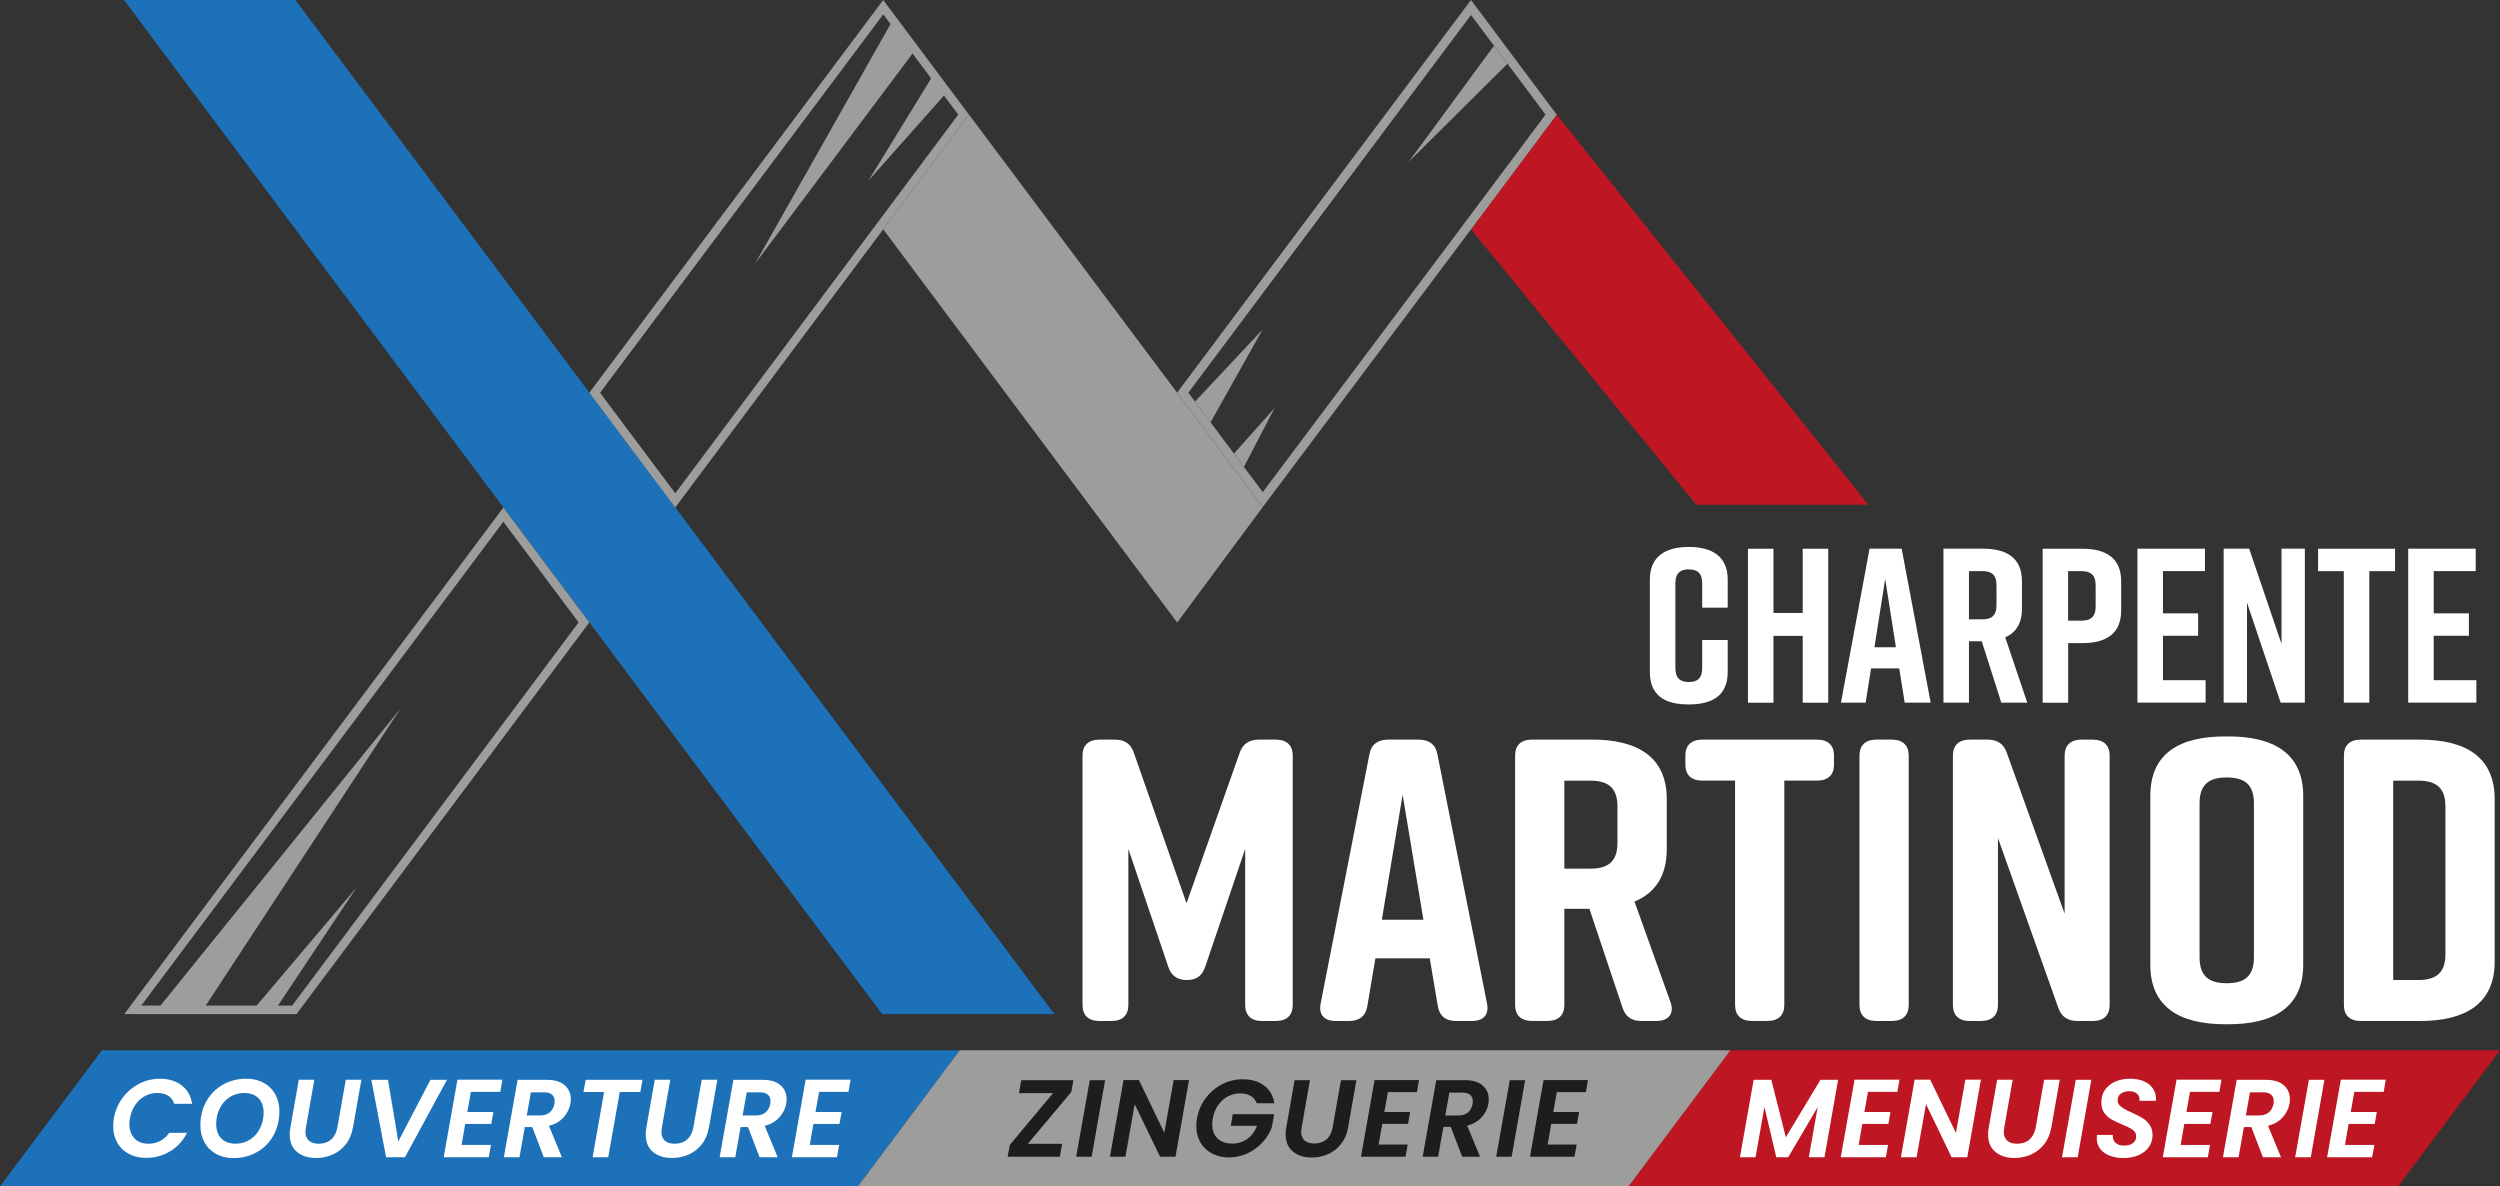 <svg xmlns="http://www.w3.org/2000/svg" id="Calque_2" data-name="Calque 2" viewBox="0 0 492.95 233.94"><rect x="0" y="0" width="492.95" height="233.94" fill="#333333" stroke="none"/><defs><style>      .cls-1 {        fill: #be1622;      }      .cls-2 {        fill: #1d1d1b;      }      .cls-3 {        fill: #fff;      }      .cls-4 {        fill: #1d71b8;      }      .cls-5 {        fill: #9d9d9c;      }    </style></defs><g id="Calque_1-2" data-name="Calque 1"><g><path class="cls-4" d="M24.46,0l74.81,100.07,16.94,22.66,57.74,77.24h33.97l-74.77-99.91-16.94-22.64L58.25,0H24.46Z"></path><g><path class="cls-5" d="M99.26,102.89l14.83,19.84-56.48,75.55h-29.75l71.39-95.4M99.26,100.07L24.49,199.97h33.97l57.74-77.24-16.94-22.66h0Z"></path><path class="cls-5" d="M174.15,2.82l14.8,19.78-16.15,21.61-39.65,53.05-14.83-19.82,40.28-53.82,15.56-20.79M174.15,0l-16.91,22.59-41.04,54.84,16.94,22.64,41.01-54.85,16.91-22.62L174.15,0h0Z"></path></g><polygon class="cls-5" points="232.1 77.43 191.06 22.59 174.15 45.21 232.12 122.75 248.98 99.99 232.1 77.43"></polygon><polygon class="cls-1" points="368.41 99.53 306.96 22.6 290.05 45.22 334.49 99.53 368.41 99.53"></polygon><path class="cls-5" d="M290.05,2.96l14.7,19.64-16.11,21.56-39.65,52.87-14.67-19.6,40.24-53.77,15.49-20.7M290.05,0l-16.91,22.59-41.04,54.84,16.88,22.56,41.07-54.76,16.91-22.62L290.05,0h0Z"></path></g><polygon class="cls-5" points="176.1 3.85 148.88 52 180.21 10.19 176.1 3.85"></polygon><polygon class="cls-5" points="31.32 198.68 78.99 139.68 40.14 198.93 31.32 198.68"></polygon><polygon class="cls-5" points="53.9 199.65 70.35 174.93 49.55 199.53 53.9 199.65"></polygon><polygon class="cls-5" points="235.63 79.2 248.98 64.94 238.69 83.28 235.63 79.2"></polygon><polygon class="cls-5" points="243.31 89.45 251.33 80.45 245.27 92.07 243.31 89.45"></polygon><polygon class="cls-5" points="294.58 9.02 277.75 31.93 297.24 12.57 294.58 9.02"></polygon><polygon class="cls-5" points="184 14.81 171.23 35.63 186.41 18.53 184 14.81"></polygon><g><path class="cls-3" d="M237.64,190.62c-.59,1.82-1.76,2.62-3.6,2.62s-3.1-.79-3.68-2.62l-7.87-23.22v30.75c0,2.06-1.17,3.17-3.35,3.17h-2.34c-2.18,0-3.35-1.11-3.35-3.17v-49.14c0-2.06,1.17-3.17,3.35-3.17h3.01c1.93,0,3.18.79,3.77,2.62l10.38,29.64,10.47-29.64c.59-1.74,1.84-2.62,3.77-2.62h3.35c2.18,0,3.35,1.11,3.35,3.17v49.14c0,2.06-1.17,3.17-3.35,3.17h-2.68c-2.18,0-3.35-1.11-3.35-3.17v-30.75l-7.87,23.22Z"></path><path class="cls-3" d="M290.21,201.32h-3.1c-2.01,0-3.27-.95-3.6-2.93l-1.59-9.43h-10.72l-1.59,9.43c-.33,1.98-1.59,2.93-3.6,2.93h-2.6c-2.26,0-3.43-1.19-3.01-3.41l9.63-49.22c.33-1.9,1.67-2.85,3.68-2.85h6.03c2.01,0,3.35.95,3.68,2.85l9.8,49.22c.42,2.22-.75,3.41-3.01,3.41ZM280.67,181.35l-4.1-24.65-4.1,24.65h8.2Z"></path><path class="cls-3" d="M326.63,201.32h-2.93c-1.93,0-3.18-.79-3.77-2.62l-6.53-19.5h-4.94v18.94c0,2.06-1.17,3.17-3.35,3.17h-3.01c-2.18,0-3.35-1.11-3.35-3.17v-49.14c0-2.06,1.17-3.17,3.35-3.17h11.81c8.87,0,14.74,3.33,14.74,11.73v9.91c0,5.31-2.34,8.64-6.36,10.3l7.12,19.89c.75,2.14-.33,3.65-2.76,3.65ZM308.46,171.28h5.11c3.18,0,5.36-1.11,5.36-5.07v-7.21c0-3.96-2.18-5.07-5.36-5.07h-5.11v17.36Z"></path><path class="cls-3" d="M361.63,149.01v1.74c0,2.06-1.17,3.17-3.35,3.17h-6.45v44.22c0,2.06-1.17,3.17-3.35,3.17h-3.01c-2.18,0-3.35-1.11-3.35-3.17v-44.22h-6.45c-2.18,0-3.35-1.11-3.35-3.17v-1.74c0-2.06,1.17-3.17,3.35-3.17h22.61c2.18,0,3.35,1.11,3.35,3.17Z"></path><path class="cls-3" d="M373.01,201.32h-3.01c-2.18,0-3.35-1.11-3.35-3.17v-49.14c0-2.06,1.17-3.17,3.35-3.17h3.01c2.18,0,3.35,1.11,3.35,3.17v49.14c0,2.06-1.17,3.17-3.35,3.17Z"></path><path class="cls-3" d="M390.6,201.32h-2.18c-2.18,0-3.35-1.11-3.35-3.17v-49.14c0-2.06,1.17-3.17,3.35-3.17h3.52c1.93,0,3.18.87,3.77,2.62l11.39,31.7v-31.15c0-2.06,1.17-3.17,3.35-3.17h2.18c2.18,0,3.35,1.11,3.35,3.17v49.14c0,2.06-1.17,3.17-3.35,3.17h-3.01c-1.93,0-3.18-.87-3.77-2.62l-11.89-33.45v32.89c0,2.06-1.17,3.17-3.35,3.17Z"></path><path class="cls-3" d="M438.74,145.21h.67c8.88,0,14.74,3.33,14.74,11.73v33.29c0,8.4-5.86,11.73-14.74,11.73h-.67c-8.88,0-14.74-3.33-14.74-11.73v-33.29c0-8.48,5.86-11.73,14.74-11.73ZM439.07,193.87c3.18,0,5.36-1.11,5.36-5.07v-30.43c0-3.96-2.18-5.07-5.36-5.07s-5.36,1.11-5.36,5.07v30.43c0,3.96,2.18,5.07,5.36,5.07Z"></path><path class="cls-3" d="M491.9,157.57v32.02c0,8.4-5.86,11.73-14.74,11.73h-11.64c-2.18,0-3.35-1.11-3.35-3.17v-49.14c0-2.06,1.17-3.17,3.35-3.17h11.64c8.88,0,14.74,3.33,14.74,11.73ZM476.83,153.93h-4.94v39.31h4.94c3.18,0,5.36-1.11,5.36-5.07v-29.17c0-3.96-2.18-5.07-5.36-5.07Z"></path></g><g><path class="cls-3" d="M340.67,132.48c0,4.68-3.04,6.42-7.63,6.42h-.09c-4.6,0-7.63-1.69-7.63-6.42v-18.21c0-4.51,3.04-6.42,7.63-6.42h.09c4.6,0,7.63,1.91,7.63,6.42v5.55h-5.03v-4.77c0-2.12-1.04-2.78-2.64-2.78s-2.65.65-2.65,2.78v16.65c0,2.12,1.04,2.78,2.65,2.78s2.64-.65,2.64-2.78v-5.51h5.03v6.29Z"></path><path class="cls-3" d="M349.69,108.2v12.66h5.77v-12.66h5.03v30.36h-5.03v-13.18h-5.77v13.18h-5.03v-30.36h5.03Z"></path><path class="cls-3" d="M374.49,131.79h-5.55l-1.08,6.76h-4.86l5.64-30.36h6.33l5.72,30.36h-5.12l-1.08-6.76ZM373.84,127.63l-2.12-13.49-2.12,13.49h4.25Z"></path><path class="cls-3" d="M394.62,138.55l-3.86-12.1h-2.52v12.1h-5.03v-30.36h7.85c4.6,0,7.63,1.82,7.63,6.42v5.42c0,2.91-1.21,4.73-3.3,5.64l4.34,12.88h-5.12ZM388.24,122.12h2.65c1.65,0,2.78-.61,2.78-2.78v-3.95c0-2.17-1.13-2.78-2.78-2.78h-2.65v9.5Z"></path><path class="cls-3" d="M418.25,114.62v5.77c0,4.6-3.04,6.42-7.63,6.42h-2.82v11.75h-5.03v-30.36h7.85c4.6,0,7.63,1.82,7.63,6.42ZM413.22,115.4c0-2.17-1.13-2.78-2.78-2.78h-2.65v9.76h2.65c1.65,0,2.78-.61,2.78-2.78v-4.21Z"></path><path class="cls-3" d="M421.46,138.55v-30.36h13.31v4.42h-8.28v8.33h6.94v4.42h-6.94v8.76h8.41v4.42h-13.44Z"></path><path class="cls-3" d="M438.46,138.55v-30.36h5.03l6.38,18.78v-18.78h4.6v30.36h-4.77l-6.64-19.73v19.73h-4.6Z"></path><path class="cls-3" d="M472.25,112.62h-5.07v25.93h-5.03v-25.93h-5.07v-4.42h15.18v4.42Z"></path><path class="cls-3" d="M474.85,138.55v-30.36h13.31v4.42h-8.28v8.33h6.94v4.42h-6.94v8.76h8.41v4.42h-13.44Z"></path></g><path class="cls-4" d="M20.1,207.09L0,233.94h169.15l20.1-26.85H20.1Z"></path><path class="cls-1" d="M341.19,207.09l-20.1,26.85h151.76l20.1-26.85h-151.76Z"></path><path class="cls-5" d="M189.25,207.09l-20.1,26.85h151.95l20.1-26.85h-151.95Z"></path><g><polygon class="cls-2" points="211.23 215.33 202.67 225.53 209.43 225.53 208.98 228.08 198.69 228.08 199.12 225.75 207.64 215.54 200.92 215.54 201.37 212.99 211.66 212.99 211.23 215.33"></polygon><polygon class="cls-2" points="215.25 228.08 212.2 228.08 214.88 212.99 217.91 212.99 215.25 228.08"></polygon><polygon class="cls-2" points="231.79 228.08 228.74 228.08 223.74 217.73 221.91 228.08 218.86 228.08 221.54 212.97 224.57 212.97 229.58 223.35 231.42 212.97 234.45 212.97 231.79 228.08"></polygon><path class="cls-2" d="M240.08,224.48c.7.67,1.66,1.01,2.89,1.01,1.14,0,2.14-.31,2.99-.93.86-.62,1.49-1.48,1.91-2.57h-5.19l.39-2.29h8.17l-.48,2.64c-.39,1.05-.99,2.03-1.82,2.92-.82.89-1.8,1.61-2.94,2.15-1.14.54-2.36.81-3.65.81s-2.41-.26-3.38-.78c-.97-.52-1.73-1.24-2.27-2.17-.54-.93-.81-2.01-.81-3.23,0-.49.04-.99.13-1.51.26-1.48.83-2.81,1.71-3.99.88-1.17,1.96-2.09,3.24-2.75s2.64-.98,4.09-.98c1.7,0,3.1.41,4.21,1.24s1.77,1.99,2,3.49h-3.48c-.23-.63-.62-1.12-1.17-1.45-.55-.33-1.23-.5-2.03-.5-.89,0-1.72.2-2.49.61-.76.4-1.41.98-1.92,1.73-.52.75-.86,1.61-1.04,2.59-.07.35-.11.74-.11,1.19,0,1.18.35,2.11,1.05,2.78Z"></path><path class="cls-2" d="M265.83,222.31c-.23,1.3-.7,2.39-1.41,3.28-.71.89-1.56,1.55-2.56,1.99-1,.44-2.08.66-3.23.66-1.53,0-2.76-.4-3.71-1.19-.94-.79-1.42-1.93-1.42-3.42,0-.4.04-.84.13-1.32l1.64-9.32h3.03l-1.64,9.32c-.06.4-.09.68-.09.84,0,.75.22,1.32.67,1.72.45.4,1.08.6,1.9.6.98,0,1.78-.27,2.41-.81.63-.54,1.03-1.32,1.22-2.35l1.64-9.32h3.05l-1.64,9.32Z"></path><polygon class="cls-2" points="279.39 215.35 273.66 215.35 272.97 219.26 278.05 219.26 277.64 221.6 272.56 221.6 271.84 225.68 277.57 225.68 277.14 228.08 268.36 228.08 271.04 212.97 279.8 212.97 279.39 215.35"></polygon><polygon class="cls-2" points="298.07 228.08 295.02 228.08 297.7 212.99 300.73 212.99 298.07 228.08"></polygon><polygon class="cls-2" points="312.7 215.35 306.97 215.35 306.28 219.26 311.36 219.26 310.95 221.6 305.87 221.6 305.16 225.68 310.89 225.68 310.45 228.08 301.68 228.08 304.36 212.97 313.11 212.97 312.7 215.35"></polygon><path class="cls-2" d="M292.36,214.04c-.79-.7-1.96-1.05-3.5-1.05h-5.66l-2.68,15.09h3.05l1.04-5.88h1.45l2.25,5.88h3.52l-2.53-6.12c1.2-.32,2.15-.87,2.86-1.67.71-.8,1.16-1.69,1.33-2.67.04-.29.06-.57.06-.84,0-1.12-.4-2.03-1.19-2.73ZM290.37,217.68c-.13.71-.44,1.26-.92,1.67-.48.4-1.13.61-1.94.61h-2.53l.8-4.52h2.53c.71,0,1.23.15,1.58.45.35.3.52.73.52,1.28,0,.09-.01.26-.04.52Z"></path></g><g><path class="cls-3" d="M26.52,224.49c.68.69,1.6,1.03,2.77,1.03.83,0,1.6-.18,2.3-.55.7-.36,1.29-.9,1.77-1.6h3.52c-.79,1.56-1.9,2.78-3.34,3.64-1.44.87-3.01,1.3-4.72,1.3-1.28,0-2.42-.26-3.4-.78-.98-.52-1.75-1.25-2.29-2.2-.54-.95-.81-2.03-.81-3.26,0-.51.04-1.03.13-1.55.26-1.5.83-2.85,1.72-4.04.88-1.19,1.97-2.11,3.26-2.78s2.66-1,4.12-1c1.71,0,3.13.44,4.27,1.31,1.14.87,1.82,2.08,2.06,3.63h-3.52c-.23-.7-.63-1.23-1.2-1.59-.57-.36-1.27-.54-2.1-.54-.89,0-1.72.2-2.48.61-.76.41-1.41.99-1.92,1.75-.52.76-.86,1.63-1.04,2.63-.07.47-.11.85-.11,1.16,0,1.18.34,2.12,1.02,2.8Z"></path><path class="cls-3" d="M69.59,222.34c-.23,1.31-.71,2.42-1.42,3.31-.72.9-1.58,1.57-2.59,2.01-1.01.45-2.1.67-3.27.67-1.55,0-2.8-.4-3.75-1.2-.96-.8-1.43-1.96-1.43-3.46,0-.41.04-.85.13-1.34l1.66-9.43h3.06l-1.66,9.43c-.06.41-.09.69-.09.85,0,.76.23,1.34.68,1.74s1.09.6,1.93.6c.99,0,1.81-.27,2.44-.82.63-.55,1.05-1.34,1.24-2.37l1.66-9.43h3.08l-1.66,9.43Z"></path><polygon class="cls-3" points="76.13 228.19 73.22 212.91 76.5 212.91 78.54 225.06 84.88 212.91 88.14 212.91 79.85 228.19 76.13 228.19"></polygon><polygon class="cls-3" points="98.65 215.3 92.85 215.3 92.15 219.26 97.29 219.26 96.87 221.62 91.73 221.62 91.01 225.76 96.81 225.76 96.37 228.19 87.49 228.19 90.2 212.89 99.06 212.89 98.65 215.3"></polygon><polygon class="cls-3" points="126.26 215.32 122.21 215.32 119.93 228.19 116.85 228.19 119.12 215.32 115.05 215.32 115.49 212.91 126.69 212.91 126.26 215.32"></polygon><path class="cls-3" d="M139.78,222.34c-.23,1.31-.71,2.42-1.42,3.31-.72.9-1.58,1.57-2.59,2.01-1.01.45-2.1.67-3.27.67-1.55,0-2.8-.4-3.75-1.2-.96-.8-1.43-1.96-1.43-3.46,0-.41.04-.85.13-1.34l1.66-9.43h3.06l-1.66,9.43c-.06.41-.09.69-.09.85,0,.76.23,1.34.68,1.74s1.09.6,1.93.6c.99,0,1.81-.27,2.44-.82.63-.55,1.05-1.34,1.24-2.37l1.66-9.43h3.08l-1.66,9.43Z"></path><polygon class="cls-3" points="167.3 215.3 161.51 215.3 160.8 219.26 165.95 219.26 165.53 221.62 160.39 221.62 159.67 225.76 165.47 225.76 165.03 228.19 156.15 228.19 158.86 212.89 167.72 212.89 167.3 215.3"></polygon><path class="cls-3" d="M54.28,215.77c-.54-.97-1.3-1.72-2.29-2.26-.98-.54-2.13-.81-3.42-.81-1.72,0-3.27.4-4.65,1.19-1.38.8-2.46,1.89-3.24,3.29-.78,1.4-1.17,2.98-1.17,4.73,0,1.25.27,2.37.81,3.34.54.97,1.3,1.73,2.29,2.28.98.55,2.12.82,3.4.82,1.74,0,3.3-.4,4.68-1.19s2.47-1.89,3.24-3.29c.77-1.4,1.16-2.99,1.16-4.77,0-1.24-.27-2.34-.81-3.32ZM51.29,222.44c-.46.94-1.11,1.69-1.95,2.24-.84.56-1.81.83-2.9.83-1.21,0-2.15-.35-2.81-1.04-.66-.69-1-1.64-1-2.83,0-1.11.23-2.13.69-3.06.46-.93,1.11-1.68,1.95-2.23.84-.55,1.8-.83,2.88-.83,1.21,0,2.15.34,2.82,1.03.67.69,1.01,1.63,1.01,2.82,0,1.11-.23,2.13-.69,3.07Z"></path><path class="cls-3" d="M111.34,213.98c-.8-.71-1.98-1.06-3.55-1.06h-5.73l-2.71,15.27h3.08l1.05-5.95h1.47l2.28,5.95h3.57l-2.56-6.19c1.21-.32,2.18-.89,2.9-1.7.72-.81,1.17-1.71,1.34-2.7.04-.29.07-.58.07-.85,0-1.14-.4-2.06-1.2-2.77ZM109.32,217.66c-.13.72-.44,1.28-.93,1.68-.49.41-1.14.61-1.96.61h-2.56l.81-4.57h2.56c.71,0,1.25.15,1.6.46.35.31.53.74.53,1.29,0,.09-.02.26-.04.53Z"></path><path class="cls-3" d="M153.89,213.98c-.8-.71-1.98-1.06-3.55-1.06h-5.73l-2.71,15.27h3.08l1.05-5.95h1.47l2.28,5.95h3.57l-2.56-6.19c1.21-.32,2.18-.89,2.9-1.7.72-.81,1.17-1.71,1.34-2.7.04-.29.07-.58.07-.85,0-1.14-.4-2.06-1.2-2.77ZM151.88,217.66c-.13.72-.44,1.28-.93,1.68-.49.41-1.14.61-1.96.61h-2.56l.81-4.57h2.56c.71,0,1.25.15,1.6.46.35.31.53.74.53,1.29,0,.09-.02.26-.04.53Z"></path></g><g><polygon class="cls-3" points="359.75 228.19 356.66 228.19 358.41 218.3 352.59 228.19 350.25 228.19 347.91 218.27 346.16 228.19 343.08 228.19 345.79 212.91 349.27 212.91 352.13 224.25 358.96 212.91 362.44 212.91 359.75 228.19"></polygon><polygon class="cls-3" points="374.12 215.3 368.32 215.3 367.62 219.26 372.76 219.26 372.35 221.62 367.21 221.62 366.49 225.76 372.28 225.76 371.85 228.19 362.96 228.19 365.68 212.89 374.54 212.89 374.12 215.3"></polygon><polygon class="cls-3" points="387.91 228.19 384.82 228.19 379.77 217.71 377.91 228.19 374.82 228.19 377.53 212.89 380.6 212.89 385.67 223.39 387.53 212.89 390.6 212.89 387.91 228.19"></polygon><path class="cls-3" d="M404.47,222.34c-.23,1.31-.71,2.42-1.42,3.31-.72.9-1.58,1.57-2.59,2.01-1.01.45-2.1.67-3.27.67-1.55,0-2.8-.4-3.75-1.2-.96-.8-1.43-1.96-1.43-3.46,0-.41.04-.85.13-1.34l1.66-9.43h3.06l-1.66,9.43c-.06.41-.09.69-.09.85,0,.76.23,1.34.68,1.74s1.09.6,1.93.6c.99,0,1.81-.27,2.44-.82.63-.55,1.05-1.34,1.24-2.37l1.66-9.43h3.08l-1.66,9.43Z"></path><polygon class="cls-3" points="409.68 228.19 406.59 228.19 409.3 212.91 412.37 212.91 409.68 228.19"></polygon><path class="cls-3" d="M425.12,217.05h-3.26l.02-.24c0-.48-.18-.87-.54-1.18-.36-.31-.86-.46-1.5-.46-.69,0-1.24.16-1.66.48-.42.32-.63.76-.63,1.31,0,.36.12.68.36.95.24.27.54.5.89.7.35.2.85.45,1.51.76.86.38,1.57.74,2.12,1.07s1.03.78,1.42,1.34c.39.55.59,1.23.59,2.03,0,.87-.24,1.66-.71,2.34-.47.69-1.14,1.22-2.01,1.61-.87.39-1.88.58-3.03.58-1.53,0-2.79-.35-3.77-1.04-.98-.69-1.48-1.67-1.48-2.92,0-.13.02-.33.04-.59h3.13c-.06.61.11,1.12.49,1.51.39.39.95.59,1.7.59s1.33-.16,1.76-.47c.43-.31.65-.76.65-1.34,0-.54-.22-.97-.67-1.29s-1.14-.68-2.09-1.07c-.87-.36-1.59-.7-2.13-1.01-.55-.31-1.01-.73-1.4-1.28-.39-.55-.58-1.24-.58-2.07,0-.95.24-1.77.73-2.47.49-.7,1.16-1.24,2.01-1.62.85-.38,1.83-.57,2.92-.57s2.02.18,2.81.54c.8.36,1.39.87,1.79,1.52.4.66.57,1.42.51,2.3Z"></path><polygon class="cls-3" points="437.62 215.3 431.82 215.3 431.12 219.26 436.26 219.26 435.84 221.62 430.7 221.62 429.98 225.76 435.78 225.76 435.34 228.19 426.46 228.19 429.17 212.89 438.03 212.89 437.62 215.3"></polygon><polygon class="cls-3" points="455.64 228.19 452.56 228.19 455.27 212.91 458.33 212.91 455.64 228.19"></polygon><polygon class="cls-3" points="470.02 215.3 464.22 215.3 463.52 219.26 468.66 219.26 468.25 221.62 463.1 221.62 462.38 225.76 468.18 225.76 467.74 228.19 458.86 228.19 461.57 212.89 470.43 212.89 470.02 215.3"></polygon><path class="cls-3" d="M450.31,213.98c-.8-.71-1.98-1.06-3.55-1.06h-5.73l-2.71,15.27h3.08l1.05-5.95h1.47l2.28,5.95h3.57l-2.56-6.19c1.21-.32,2.18-.89,2.9-1.7.72-.81,1.17-1.71,1.34-2.7.04-.29.07-.58.07-.85,0-1.14-.4-2.06-1.2-2.77ZM448.29,217.66c-.13.72-.44,1.28-.93,1.68-.49.41-1.14.61-1.96.61h-2.56l.81-4.57h2.56c.71,0,1.25.15,1.6.46.35.31.53.74.53,1.29,0,.09-.02.26-.04.53Z"></path></g></g></svg>